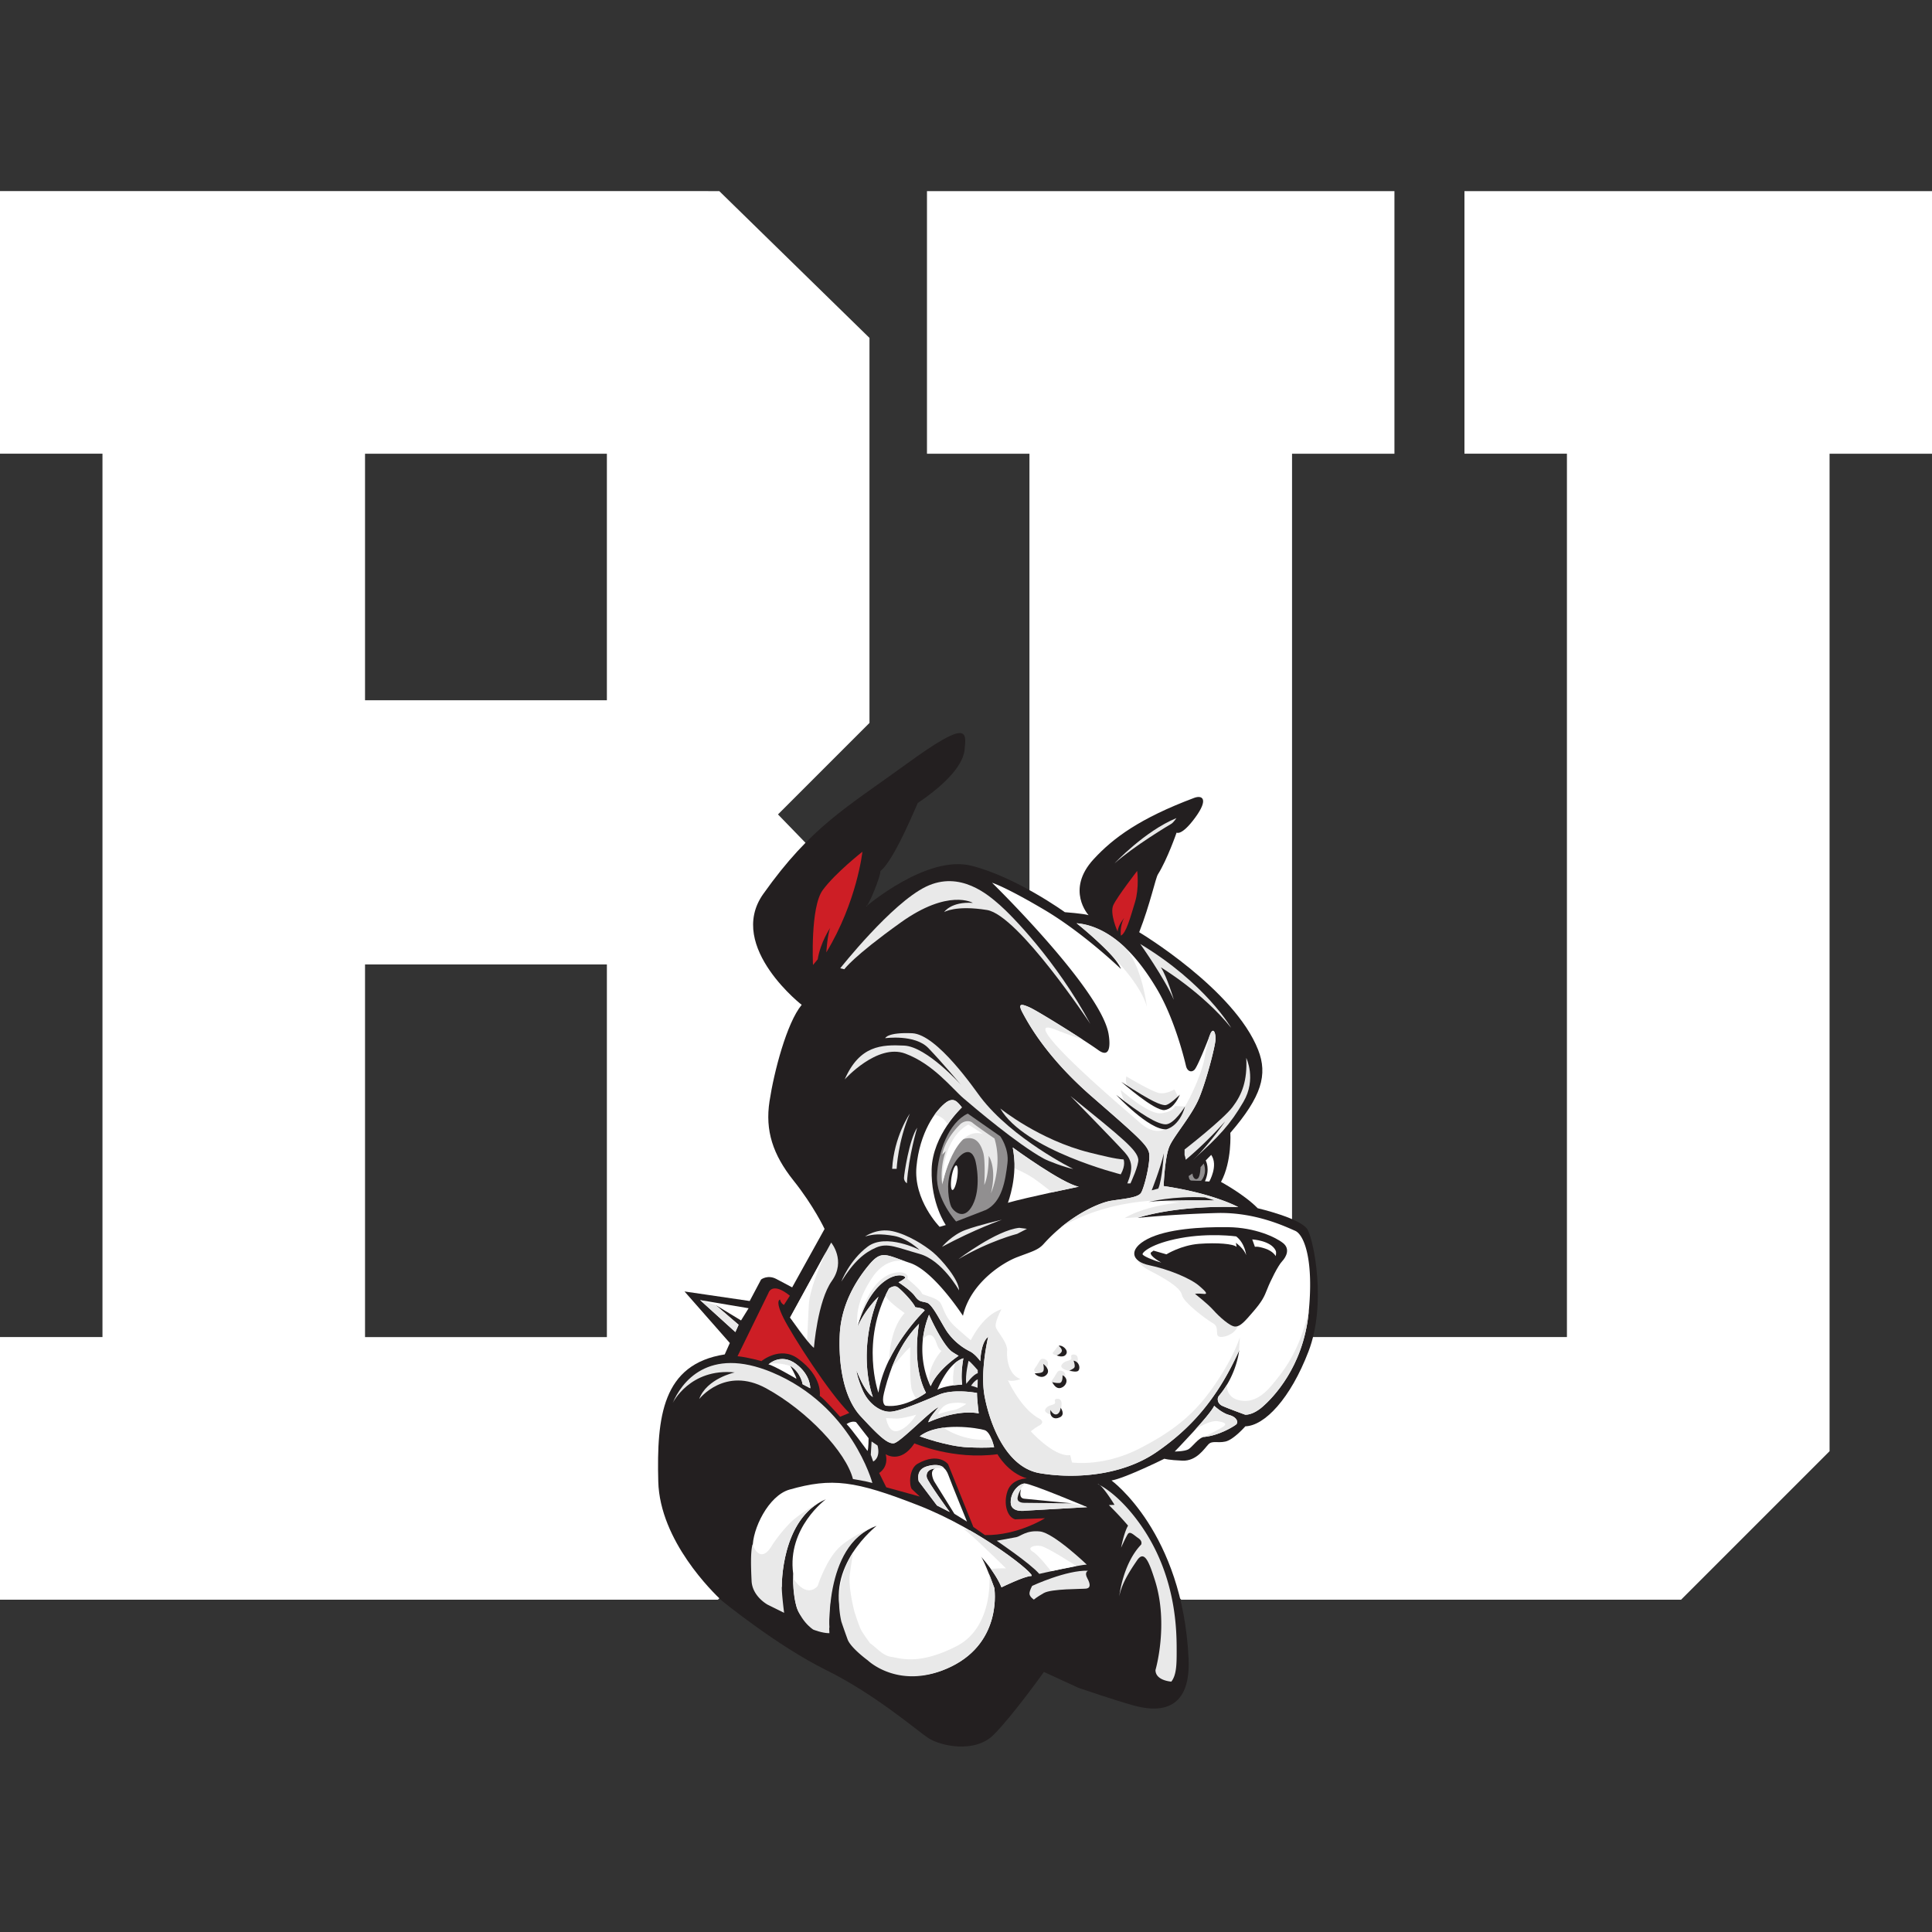<svg xmlns="http://www.w3.org/2000/svg" fill="none" viewBox="0 0 500 500">
 <rect x="0" y="0" width="500" height="500" fill="#333333" stroke="none"/>
 <g clip-path="url(#119a)">
  <path fill="#fff" d="M89.46 244.58v106.47h72.62V244.59zm0-58.34h72.62v-73.83H89.46zM5 351.05h26.52V112.42H5.01V54.48h179.1L220 89.57v95.45l-25.7 25.7 25.7 26.52v135.03l-36.31 36.72H5z"/>
  <path fill="#fff" d="m182.06 59.5 32.93 32.18v91.27l-27.73 27.72 27.73 28.6v130.94l-33.39 33.76H10.03v-47.9h26.52V107.4H10.03V59.5zM0 49.45v67.96h26.52v228.62H0V414h185.8l39.22-39.67V235.2l-23.68-24.43 23.68-23.68V87.45l-38.87-37.99z"/>
  <path fill="#fff" d="M157.06 117.42v63.8H94.47v-63.8zM84.44 107.4v83.87h82.65V107.4zm72.62 142.2v96.44H94.47V249.6zm-72.62-10.03v116.5h82.65v-116.5zM244.92 54.48h110.96v57.93h-26.51v238.65h81.18V112.4h-26.52V54.48h110.95v57.93h-26.5v261.08l-35.5 35.5H307.74l-36.3-35.5V112.41h-26.52z"/>
  <path fill="#fff" d="M489.97 59.5v47.9h-26.51v264l-32.56 32.56H309.8l-33.34-32.59V107.39h-26.51V59.5h100.92v47.9h-26.5v248.68h91.2V107.4h-26.52V59.5h100.93ZM379 49.45v67.96h26.52v228.62h-71.14V117.42h26.5V49.46H239.9v67.96h26.52V375.6L305.7 414h129.36l38.43-38.43V117.42H500V49.46H379.01Z"/>
  <path fill="#231F20" d="m279.13 436.82-8.97-4.12s-8.06 11.32-13 16.25c-4.93 4.95-13.9 2.85-16.93.85-3.01-2-13.72-11.31-26.43-17.59s-27-17.96-27-17.96c-2.28-2.12-16.03-15.47-16.44-30.83-.43-16.76 1.06-30.39 17.2-32.9l1.32-2.95-11.73-13.34 16.87 2.47 2.95-5.57s1.7-1.31 3.93-.14c2.22 1.16 4.11 2.18 4.11 2.18l8.39-15.12s-2.8-5.97-8.1-12.6c-5.27-6.64-7.32-12.83-6.15-20.44 1.16-7.62 4.45-20.28 8.33-24.97 1.04.87-19.74-14.88-9.95-28.68 12.41-17.5 21.52-22.33 37.2-33.74 15.76-11.46 15.43-8.42 14.9-3.56-.51 4.84-6.7 10.1-12.04 13.72.48-1.69-5.76 14.47-9.74 17.65.08 1.29-2.93 8.71-3.66 9.14 0 0 15.65-13.4 27.16-10.53 11.52 2.86 24.23 12.03 24.23 12.03s4.85.36 6.15.78c0 0-6.04-6.54 1.32-14.51 5.06-5.49 11.94-10.57 26-15.85 2.1-.78 3.82.26.27 5.1s-4.82 3.89-4.82 3.89-2.38 6.9-4.83 10.8c-.62.98-2 7.69-4.85 14.98 0 0 24.63 14.72 30.79 30.46 2.5 6.4.93 12.03-7.2 21.46 0 0 .46 7.4-2.42 12.7 0 0 6.06 3.28 9.5 6.81 0 0 11.37 2.62 12.95 5.6 1.59 2.98 4.9 19.2.2 31.46s-11.36 19.23-16.35 19.38c0 0-3.03 3.48-5.15 3.94s-3.4-.33-4.43.75-3.05 4.33-6.67 4.2c-3.62-.15-4.7-.5-4.7-.5s-10.23 5.06-13.68 5.63c0 0 18.43 13.4 19.94 46.1.67 14.55-8.78 13.63-14.23 12.12-4.68-1.3-12.31-3.9-14.24-4.55"/>
  <path fill="#fff" d="M256.76 228.47s28 27.38 30.12 39.02c.5 2.84.48 6.55-2.66 4.26-3.14-2.28-15.47-10.01-17.76-11.04-2.28-1.02-3.15-1.04-1.7 1.6 1.44 2.65 6.05 11.23 17.77 21.44 11.72 10.2 14.2 12.4 14.8 14.44.6 2.06-1.2 9.27-2.05 10.55s-4.75 1.52-7.81 2.03c-3.08.51-10.8 3.84-17.36 11.15-1.44 1.6-2.95 1.94-6.79 3.4-3.84 1.44-12.15 6.71-14.11 15.2 0 0-7.51-11.63-13.7-13.67-6.2-2.05-7.28-3.48-10.61.5-3.34 4-7.25 10.28-7.58 18.2s1.1 16.33 5.44 21 6.87 7.22 8.58 6.96 9.6-8.6 11.58-9.34c0 0-2.57 2.83-2.65 3.91 0 0 7.06-3.4 13.02-2.3 0 0-.52-4.33-.43-5.27 0 0-5.95-1.19-9.86.43s-10.14 4.33-12.6 4.42-5.59-1.97-7.13-5.53c-1.53-3.57-1.62-5.19-1.62-5.19s2.03 5.53 4.25 6.9c0 0-4.42-11.15 1.45-25.94 0 0-3.41 3.16-5.44 7.83 0 0 2.1-9.13 8-12.5 2.8-1.6 4.85-.6 4.25-.1a9 9 0 0 1-1.63 1.03s3.15 2.03 4.25 3.57c1.12 1.53 1.56 1.28 3.08 1.7 1.52.43 3.8 5.43 5.34 7.65a16 16 0 0 0 5.61 4.85c1.54.68 2.9 2.64 2.9 2.64s.07-4.85 2.04-6.3c0 0-2.14 8.75-.95 15.31 1.2 6.55 5.29 18.45 14.3 19.98s21.25.68 30.17-5.44 15.82-13.86 21.43-26.37c0 0-.6 6.38-5.27 11.83-.48.56-.42 1.94.86 2.54s5.95 2.3 5.95 2.3 1.87.24 4.5-2.05c2.63-2.28 10.44-10.2 11.9-24.05 1.45-13.85-1.1-20.48-3.48-21.5-2.4-1.02-10.04-4.76-19.9-4.6a300 300 0 0 0-20.83 1.27s9.44-3.3 26.02-2.8c0 0-6.47-3.56-19.3-5.44 0 0 .27-7.57 1.54-10.37 1.26-2.8 5.76-7.9 7.64-12.4s4.16-13.35 4.24-15.14-.6-3.41-1.44-1.2c-.84 2.22-3.23 8.24-4 9.01-.76.77-1.86.45-2.2-1s-2.9-12.15-7.57-19.98-11.37-16-20.74-16.93c0 0 10.1 8 11.47 11.82 0 0-9.6-9.26-19.81-15.3s-13.52-7-13.52-7Z"/>
  <path fill="#231F20" d="M211.6 258.45s6.08-15.3 26.26-29.3c6.66-4.63 13.19-3.72 22.43 5.3 9.24 9 19.1 21.78 23.56 32 1.12 2.6 1.8 4.86-1.25 2.47-3.06-2.4-15.38-9.58-17.9-10.55-2.52-.99-4.67-1.48-3.69 2.63s10.37 18.07 24.18 28.33c5.3 3.94 10.45 8.03 10 11.2-.46 3.18-2.28 7.43-2.28 7.43s-15.45 1.66-40.43-20.45c-11.83-10.47-16.67-16.53-24.23-14.23-3.47 1.06-4.7 2.72-5.45 4.39 0 0 3.94-5.14 13.17-.6 0 0-6.96-1.07-11.35 2.26 0 0 9.71-2.3 13.17.92 2.12 1.96 1.97 4.08 1.97 4.08s-5.65 5.28-5.98 15.75c0 0 2.37-11.35 5.37-12.9 0 0-3.93 11.08-4.05 18.98 0 0 .35 6.11-.87 6.27-1.2.15-8.63-.61-9.99 1.28 0 0 5.14-.38 6.28 1.82 0 0-4.84 1.29-6.81.45-1.97-.83-14.84-16.05-14.24-29.68s8.48-22.1 8.48-22.1-4.77 3.34-6.2 5.17c-.57.74-1.74 1.29-1.03-1.9.7-3.2 4.1-11.56 9.03-16.08 0 0-3.45 1.39-8.15 7.06"/>
  <path fill="#918F90" d="m250.46 288.2 8.4 5.87s2.32 3.13 1.87 6.95c-.54 4.5-1.38 10-5.54 12.09l-7.75 3.01s-5.18-5.68-4.95-11.79 3-13.8 7.97-16.14Z"/>
  <path fill="#CD1E25" d="M290.08 242.14s-.35-2.4.84-4.56c0 0-1.57 1.87-1.68 3.53 0 0-2.14-4.72-1.1-6.9 1.04-2.2 6.16-8.82 6.16-8.82s.58 4.38-.57 8.12c-1.15 3.75-2.28 8.05-3.65 8.63"/>
  <path fill="#231F20" d="M295.17 224.07s.69 7.03-1.56 13.13c0 0 1.9-3.92 2.54-8.3 0 0 .46 1.5.29 2.49 0 0 1.03-5.48 1.32-8.06 0 0 2.76-1.74 3.8-8.53 0 0 5.24-3.22 6.45-5.4 0 0-8.15 3.54-16.07 9.77-7.6 6-9.67 11.46-9.67 11.46s-.46 3.11 2.88 7.26c0 0 1.85-4.26 4.66-8 2.83-3.75 6.68-8.18 7.83-9.1 0 0-2.29 2.94-2.47 3.28"/>
  <path fill="#E9E9E9" d="M288.38 223.5s7.84-8.4 16.08-11.78c0 0-.76 1.15-1.31 1.47s-9.7 5.78-14.77 10.3Z"/>
  <path fill="#CD1E25" d="M210.4 249.74s-.73-14.97 2.53-19.4 10.26-9.91 10.26-9.91-1.37 12.88-9.34 26.05c0 0 .3-4.76 1.02-6.37 0 0-2.53 3.7-3.25 8.17z"/>
  <path fill="#231F20" d="M224.79 219.36s-1.6 10.98-7.68 23.14c0 0 5.74-7.1 7.24-16.29 0 0 6.96-9.48 8.75-16.92 0 0 .34 3.7-.58 5.8 0 0 2.97-7.74 3.7-8.62.72-.87 7.04-4.86 7.97-7.38.92-2.53 1.21-3.4-1.4-1.83-2.59 1.58-27.67 18.6-37.2 29.48 0 0 9.92-8.17 11.86-8.94 0 0-20.22 16.14-15.36 26.64 0 0 .58-4.67 1.94-6.41 0 0-1.16 10.89 2.92 14.97l.9-1.15s-.77-15.21 3.56-21.22c4.35-6 13-14.79 18.12-16.44z"/>
  <path fill="#fff" d="M262.1 296.97s13.2 9.57 17.1 10.14c0 0-13.63 2.8-18.36 4.17 0 0 2.75-7.03 1.26-14.3Zm-13.16-10.38s-7.6 7.13-7.83 16.02 3.66 14.43 3.66 14.43l-1.6.46s-6.79-6.91-5.99-15.56c.8-8.67 4.84-14.65 7.86-16.76 1.14-.8 1.95-.57 2.64 0 .68.57 1.25 1.4 1.25 1.4Z"/>
  <path fill="#231F20" d="M252.3 299.94c.45 1.3 1.63 7.63-.58 11.91-2.21 4.27-4.96 1.6-5.54.46-.57-1.15-1.48-5.88 0-9.58 1.5-3.7 4.76-6.61 6.11-2.79Z"/>
  <path fill="#E9E9E9" d="M254.73 306.66s1.15-2.1 1.15-7.51c0 0 2.18 3.09.57 9.69 0 0 3.13-6.95.92-14.2 0 0-4.73-3.24-5.65-4.04s-2.44-.42-3.24.38-3.93 4-4.62 7.82l.91-.91s-1.6 4.05-.91 8.66c0 0 2.31-10.81 5.65-11.8 3.13-.9 4.35 1.42 4.96 3.6.6 2.17.26 8.3.26 8.3Zm7.84-4.3s2.94 1.21 5.1 2.72a88 88 0 0 1 4.58 3.5l6.94-1.46s-3.78-.44-17.09-10.15c0 0 .68 4.21.47 5.39m-17.32-11.34s-.96-2.15-3.41-2.5c0 0 2.18-3 3.65-3.58s2.01-.11 3.44 1.65c0 0-2.66 2.68-3.68 4.43"/>
  <path fill="#231F20" d="M232.11 291.3s-1.77 2.97-1.5 8.92c0 0 .75-6.25 2.39-8.1z"/>
  <path fill="#E9E9E9" d="M235.46 288.21s-4.1 5.87-4.57 14.28h1.16s.34-7.18 3.41-14.28m1.91 3.63s-2.2 7.23-2.67 14.4c0 0-.75-.5-.75-1.38s1.37-10.03 3.42-13.02"/>
  <path fill="#231F20" d="M264.43 292.79s5.4 5.4 25.62 11.13l.9-2 .9-.14s-.21 2.85-.77 3.75c-.55.9-1.38.48-1.38.48s-18.2-5.47-25.27-13.22"/>
  <path fill="#fff" d="M312.04 300.33s1.23 2.19-.2 5.39l1.12.06s2.4-4.15.5-6.9z"/>
  <path fill="#918F90" d="m311.53 301.12-.83.95s-.06 2.37-.69 2.91c-.63.55-1.33-.19-1.4-1.27l-.98.64s.04 1.11.67 1.18c.64.06 2.53.06 2.53.06s1.72-1.68.7-4.47"/>
  <path fill="#231F20" d="m308.24 306.48.25.75s5.92 1.08 11.33 3.4c0 0-1.2-2.95-8.67-4.1-1.08-.16-2.91-.05-2.91-.05m7.56-9.44s0 5.98-1.9 9.05l1.09.26s2.52-2.44 2.08-10.14z"/>
  <path fill="#E9E9E9" d="M217.46 250.58s13.25-16.78 22.16-21.1 16.24 2.22 19.11 4.72 14.54 14.27 23.45 30.78c0 0-18.62-28.15-26.74-29.47-8.1-1.31-11.1.53-11.1.53s1.8-2.76 7.44-2.37c0 0-6.3-3.8-18.72 5.11-12.43 8.9-14.54 12.06-14.54 12.06zm11.64 18.1s7.69-1.07 11.17 2.57c3.5 3.64 8.42 9.48 8.42 9.48s-8.84-9.84-14.68-10.13c-5.85-.28-11.55-.07-15.4 8.76 0 0 8.41-9.4 15.68-6.69s12.12 9.05 15.04 11.55 13.9 11.83 20.74 15.6c1.17.65 5.48 2.29 7.69 2.71 0 0-15.75-7.76-24.01-18.6-1.38-1.8-11.2-16.25-17.68-16.53s-6.98 1.28-6.98 1.28Z"/>
  <path fill="#E9E9E9" d="M290.05 303.92s-24.96-6.21-31.17-17.04c0 0 10.1 8.17 23.1 11.4 2.85.7 6.77 1.7 8.8 1.78 0 0 .63 1.44-.73 3.86"/>
  <path fill="#E9E9E9" d="M291.75 306.26h.81s2.26-4.82 2.02-6.28c-.41-2.43-3.88-5.26-17.53-16.32 0 0 11.95 12.23 14.06 14.61 1.86 2.11 2.25 4.04.64 8Z"/>
  <path fill="#fff" d="M246.25 304.68c.28-1.76.84-3.13 1.24-3.07s.5 1.54.23 3.3c-.28 1.75-.83 3.13-1.24 3.06-.4-.06-.5-1.54-.23-3.3Z"/>
  <path fill="#231F20" d="M293.06 242.68s12.36 17.01 14.05 26.03c.82 4.36.46 8.48 1.88 5.79 1.4-2.7 3.55-10 4.77-9.94 1.23.06 2.64 1.41 2.51 4.17-.11 2.76-2.91 18.93-11.7 28.32 0 0 .16 5.75-1.05 8.19 0 0 13.47-9.7 18.92-20 5.72-10.81-1.2-19.23-7.4-25.74-11.13-11.66-21.98-16.82-21.98-16.82"/>
  <path fill="#E9E9E9" d="M295.09 244.3s6.28 8.8 8.7 14.45c0 0-1.75-5.96-3.35-8.4 0 0 10.79 6.46 18.18 15.65 0 0-6.58-11.5-23.53-21.7m11.47 54.57.01-1.38s10.02-7.8 12.43-11.02c2.43-3.2 3.84-6.8 3.53-12.67 0 0 2.71 5.46-.72 11.34s-6.32 8.98-12.96 14.92l-2.05.3z"/>
  <path fill="#231F20" d="M306.87 300.14s4.92-3.99 10.2-9.94c0 0-5.22 7.6-10.51 12.13 0 0-1.14.56-1.2.12a8 8 0 0 1 .62-2.94l.58-.64zm-84.01 20.41s3.4-4.97 12.38-3.05c0 0 3.6 4.06 7.96 2.56 4.37-1.48 16.75-6.09 21.48-5.86 0 0-12.75 4.38-17.1 9.1 0 0 12.73-6.17 17.46-6.17l1.91.85-1.91 1.8s-11.18 2.56-15.67 10.82c0 0-1.26-4.66-7.73-7.3 0 0 6.65 5.8 7.25 10.05l-.24 4.01s-6.7-12.48-18.54-14.18c-4.2-.6-9.82 2.57-16.1 16.99 0 0 1.92-12.56 10.65-18.43 3.65-2.44 9.1-.12 9.57 0s-4.72-3.35-11.37-1.2Z"/>
  <path fill="#E9E9E9" d="M259.28 315.67s-7 2.44-15.5 7.02c0 0 2.57-3.1 6.14-4.4s9.36-2.62 9.36-2.62m-11.25 10.21s9.86-7.51 15.75-8.12l1.99.26-2.52 1.3s-7.18 1.8-15.22 6.56M223.88 320s3.08-2.24 7.09-1.37 8.3 3.65 10.47 5.45c2.18 1.8 6.76 7.1 6.76 9.87 0 0-4.32-7.78-10.21-9.44-5.89-1.64-8.24-2.95-11.26-1.64-3.02 1.3-5.8 3.62-9 8.81 0 0 2.1-5.53 6.85-9.07s13.4.87 13.4.87-3.12-3.03-6.66-3.64c-3.54-.6-5.35-.45-7.44.16m70.73 5.82s-.54 1.22 3.14 3.13c3.67 1.9 7.73 4.22 8.13 6.17.38 1.95 6.36 6.4 8.12 7.39s.2 3.28 1.76 3.47c1.57.2 4.26-1.13 4.66-3.08.38-1.96-8.13-13.21-8.13-13.21z"/>
  <path fill="#231F20" d="M309.27 334.86s3.27 2.53 4.76 4.21c1.5 1.69 4.33 4.24 5.64 4.24s2.39-1.21 4.67-3.87c2.28-2.65 2.83-3.8 3.62-5.83.78-2.02 2.78-6.07 3.86-7.2 1.07-1.15 2.1-3.19.26-4.68-1.85-1.5-7.2-4.06-14.26-4.14-7.06-.1-15.87.46-20.9 3.09-5 2.63-4.14 5.8.54 6.77s10.67 3.32 13.04 5.46c.88.8 2.55 2.13.97 1.95s-2.2 0-2.2 0"/>
  <path fill="#231F20" d="M323.02 333.87s1.85-7.56 1.14-11.26c-.33-1.78-2.22-2.63 1.05-2.2s6.06 2.36 5.47 4.41c-.35 1.23-1.06 2.3-1.24.61-.17-1.68-2.38-.87-3.09.18-.7 1.05-.78 1.73-.87 3.24s-2.46 5.02-2.46 5.02"/>
  <path fill="#231F20" d="M323.02 328.94s1.32-6.53-2.82-9.69c0 0-6.71-1.28-16.74.9-4.84 1.06-9.77 3.7-8.1 5.28 1.65 1.58 7.73 2 10.47 3.51 2.74 1.52 11.03 4.52 8.12 7.06 0 0 3.15.99 2.63-.52-.53-1.52-4.85-5.66-11.28-7.85-6.42-2.2-6.86-2.66-6.94-3.18 0 0 4.47 1.25 7.38 1.16s5.01 1.5 8.12 1.23c3.16-.27 6.25-.99 6.42-3.53 0 0 2.92 2.9 2.74 5.63"/>
  <path fill="#fff" d="m324.78 322.7-.7-1.94s4.84.26 6.07 2.9c.23.5 0 1.43 0 1.43s-.6-1.25-2.72-1.96c-2.13-.7-2.65-.44-2.65-.44Zm-2.28 2.12s-.29-3.07-2.57-4.84c0 0-6.86-.97-14.45.44-7.58 1.4-9.95 3.75-9.78 4.2.18.47 2.83 1.6 4.85 2.13 0 0-3.01-1.6-2.74-2.56l.72-.53 3.34.96s3.79-2.36 8.46-2.72c4.66-.35 8.9 0 9.7.8l-.18-1.06s2.12 1.5 2.64 3.18Z"/>
  <path fill="#E9E9E9" d="M250.67 352.17s-.93 3.67-.6 5.98c0 0 1.84-2.53 2.97-2.75v-.81s-1.89-2.2-2.37-2.42m.64 6.46s.81-1.29 1.73-1.67l-.05 2.2s-1.25-.47-1.68-.53"/>
  <path fill="#fff" d="M249.33 351.52s-.76 3.78-.32 6.8c0 0-4.1.14-6.41 1.33 0 0 2.64-6.88 6.73-8.13m-1.24-.64s-5.45 3.54-7.22 7.86c0 0-4.58-8.02-.44-18.48 0 0 3.49 7.85 5.99 9.6a28 28 0 0 0 1.67 1.02"/>
  <path fill="#fff" d="M237.85 342.59s-2.05 10.5 1.79 17.87c0 0-5.33 4.03-10.45 3.34 0 0-1.14-.38-.43-3.24.7-2.84 2.85-11.67 9.1-17.97Z"/>
  <path fill="#fff" d="M236.88 338.32s2.12.15 2.42.83c0 0-10.3 9.99-11.96 21.28 0 0-4.76-13.25 2.73-26.95 0 0 1.28-.99 2.19-.38.92.6 3.94 3.7 4.63 5.22Z"/>
  <path fill="#E9E9E9" d="M229.19 335.2s.56-1.15.88-1.72c0 0 1.28-.99 2.19-.38.92.6 3.94 3.7 4.63 5.22 0 0 2.11.15 2.41.83 0 0-5.57 5.41-9.18 12.77 0 0 .04-7.88 4.02-12.1 0 0-4.9-3.37-4.95-4.63Zm6.87 24.72c-.71-1.74-.48-11.3-.48-11.3-1.43 1.12-4.87 5.55-4.87 5.55 1.39-3.64 3.6-8.01 7.14-11.58 0 0-2.05 10.5 1.79 17.87 0 0-.97.73-2.47 1.5 0 0-.4-.3-1.11-2.04m7.61-10.32c-1.28-.55-1.26-3.1-2.45-3.9s-2.39.98-2.39.98c.22-1.99.7-4.14 1.6-6.42 0 0 3.49 7.85 5.99 9.6a28 28 0 0 0 1.67 1.02s-5.45 3.54-7.22 7.86l-.36-.73c-.56-4.45 3.16-8.41 3.16-8.41m3.49 3.16q1.01-.87 2.17-1.24s-.76 3.77-.32 6.8l-2.2.2c-.5-2.13.35-5.76.35-5.76m31.47-113.82s15.5 12.19 18.17 21.57c0 0-1.32-11.4-6.25-15.86s-9.4-5.57-11.93-5.71Zm12.86 39.64s-.46 1.81.54 2.58c1.01.78 7.18 5.24 9.15 5.24s3.68-2.67 3.68-2.67l-.94-1.79s-2.1 1.32-3.98.93c-1.9-.38-8.45-4.3-8.45-4.3Z"/>
  <path fill="#231F20" d="M290.23 280.02s8.64 7.62 11.19 7.26c2.56-.36 3.92-3.99 3.92-3.99s-2.77 2.86-3.92 2.72c-1.14-.14-2.87-.58-11.19-6Z"/>
  <path fill="#E9E9E9" d="M294.98 315.01c2.25-.68 11.23-3.06 25.47-2.62 0 0-6.47-3.56-19.3-5.44 0 0 .27-7.57 1.54-10.37 1.26-2.8 5.76-7.9 7.64-12.4s4.16-13.35 4.24-15.14-.6-3.41-1.44-1.2l-.17.44-1.08 4.61c-.46 4.72-5.7 16.24-9.4 18.82s-6.97-.71-8.11-1.73-14.97-12.67-20.97-19.38c-6-6.72-.99-4.43.88-3.69a224 224 0 0 0 5.94 2.15c-4.9-3.18-12.07-7.6-13.76-8.35-2.28-1.02-3.15-1.04-1.7 1.6 1.44 2.65 6.05 11.23 17.77 21.44 11.72 10.2 14.2 12.4 14.8 14.44.6 2.06-1.2 9.27-2.05 10.55s-4.75 1.52-7.81 2.03c-2.43.41-7.72 2.56-13.07 7 0 0 9.15-6.37 24.82-7.1l5.98.56s-8.7.74-14.12 4z"/>
  <path fill="#E9E9E9" d="M290.87 284.82s-.78-1.95-.78-2.72c0 0 7.02 6.32 10.31 6.01s3.69-1.86 3.69-1.86l2.6.1-1.67 2.92-3.53 2.29-3.45-1.27z"/>
  <path fill="#231F20" d="M288.87 283.36s8.56 9.2 12.98 8.9c0 0 3.36-.66 4.84-5.92 0 0-2.9 4.78-5.12 4.64s-6-2.42-12.7-7.62m12.33 15.14s-.44 6.96-1.45 9.11l-1.69.44s2.26-5.66 3.14-9.56Zm-3.95 12.57s6.46-1.62 14.6-1.18l2.38.74s-12.65-.2-16.98.44"/>
  <path fill="#E9E9E9" d="M320.88 346.07c-2.01 6.07-6.93 13.31-9.83 16.7-2.9 3.37-7.08 7.53-16.4 12.23-9.34 4.7-17.23 3.48-17.23 3.48l-.44-1.9c-4.13.57-10.2-6.14-10.2-6.14s1.09-.94 2.17-1.51.96-1.32 0-1.82c-4.77-2.5-8.1-9.91-8.1-9.91 1.16.5 3.25-.3 3.25-.3-3.12-1.14-3.6-5.27-3.46-7.35s-2.47-4.78-2.9-6.02c-.43-1.26 1.44-4.7 1.44-4.7-4.92 1.57-7.94 8.03-7.94 8.03s-.57-.43-3.7-3.2c-3.11-2.75-3.25-5.06-4.19-6.5-.94-1.43-4.63-1.94-4.78-2.44-.27-.98-3.76-3.77-3.76-3.77.5-.86-.57-1.75-2.16-1.68-8.25.38-10.75 14.16-10.75 14.16-.26-3.14-.08-6.83 3.76-12.68 3.85-5.85 8.66-4.3 8.66-4.3-5.17-1.81-6.32-2.82-9.42.9-3.34 4-7.25 10.28-7.58 18.2s1.1 16.33 5.44 21 6.87 7.22 8.58 6.96 9.6-8.6 11.58-9.34c0 0-2.57 2.83-2.65 3.91 0 0 7.06-3.4 13.02-2.3 0 0-.52-4.33-.43-5.27 0 0-5.95-1.19-9.86.43s-10.14 4.33-12.6 4.42-5.59-1.97-7.13-5.53c-1.53-3.57-1.62-5.19-1.62-5.19s2.03 5.53 4.25 6.9c0 0-4.42-11.15 1.45-25.94 0 0-3.41 3.16-5.44 7.83 0 0 2.1-9.13 8-12.5 2.8-1.6 4.85-.6 4.25-.1a9 9 0 0 1-1.63 1.03s3.15 2.03 4.25 3.57c1.12 1.53 1.56 1.28 3.08 1.7 1.52.43 3.8 5.43 5.34 7.65a16 16 0 0 0 5.61 4.85c1.54.68 2.9 2.64 2.9 2.64s.07-4.85 2.04-6.3c0 0-2.14 8.75-.95 15.31 1.2 6.55 5.29 18.45 14.3 19.98s21.25.68 30.17-5.44c8.88-6.1 15.74-13.77 21.38-26.17z"/>
  <path fill="#fff" d="M229.31 367s.62 4.3 3.36 3.24c2.75-1.04 4.41-4.1 4.41-4.1s-3.73 1.05-5.15.99zm13.43-.98s.82-2.5 3.42-2.87 3.91.19 3.91.19-2 1.44-3.42 1.63-3.91 1.05-3.91 1.05"/>
  <path fill="#E9E9E9" d="M338.67 339.23c-2.35 10.65-6.68 15.79-9.26 18.94-2.56 3.16-5.42 5.06-8.88 4.18-3.45-.88-2.96-4.06-2.96-4.06q-.89 1.5-2.14 3c-.48.55-.42 1.93.86 2.53s5.95 2.3 5.95 2.3 1.87.24 4.5-2.05c2.63-2.28 10.44-10.19 11.9-24.04zm-66.75 26.87s-2-.52-1.33-1.49c.67-.98 1.57-.88 2.24-1.25.68-.38-.43-1.28.75-1.35s1.26 1.03 1.1 2c-.14.97-.22 1.95-.22 1.95l-1.4.52z"/>
  <path fill="#231F20" d="M271.85 364.89s.71 1.42 1.64 1.13c.92-.28 1-1.7 1-1.7s1.34 1.78-.23 2.49c-1.56.72-2.2-.28-2.34-.71-.15-.43-.07-1.21-.07-1.21"/>
  <path fill="#E9E9E9" d="M269.4 355.59s-2.46-.32-1.56-1.5 1.17-2.15 1.7-2.37 2.1.16 1.57 1.79c-.52 1.63-1.72 2.08-1.72 2.08Z"/>
  <path fill="#231F20" d="M270 352.99s2.06 1.49.85 2.78c-1.22 1.28-2.92.07-3.06-.36 0 0 1.7.06 2.13-.43.43-.5.07-2 .07-2Z"/>
  <path fill="#E9E9E9" d="m215.11 321.58-10.63 19.4s4.34 6.41 6.16 7.85c0 0 .94-12.14 4.66-17.36 3.7-5.22-.19-9.89-.19-9.89"/>
  <path fill="#fff" d="M213.86 323.83s-4.33 9.03-4.55 14.02-.44 8.87-.44 8.87l-4.4-5.75zm43.42 50.69s-.85-3.9-2.46-4.41-11.82-2.26-16.8 1.6c0 0 7.1 2.64 12.56 2.86 5.45.22 6.7-.05 6.7-.05"/>
  <path fill="#E9E9E9" d="M244.16 369.48c-2.28.3-4.5.95-6.13 2.23 0 0 7.1 2.64 12.55 2.86s6.7-.05 6.7-.05l-.6-1.96c-7.45.7-12.52-3.08-12.52-3.08"/>
  <path fill="#CD1E25" d="m204.42 335.33-1.54 2.39s-.85-.42-1-1.4c0 0-1.4.14.85 4.7s11.95 19.66 17.07 24.65l-2.39.99s-4.28-4.85-5.26-5.4c0 0 .9-4.94-5.7-9.7-4.56-3.3-9.4.7-9.4.7s-3.37-.99-6.18-1.27l8-16.36s.85-3.1 5.55.7"/>
  <path fill="#CD1E25" d="M196.48 349.3s-.76-2.53 2.96-4.42c0 0-2.96-1.54-6.11 4.99l-1.13-.28 7.52-14.68s.48-.97 1.75-.63c0 0-1.4 1.83-.63 4 .77 2.18 2.17 5.27 7.45 13.42 0 0-1.9-1.62-4.29-2.4 0 0-1.9-3.43-3.16-3.01s-3.87 1.9-4.36 3.02Z"/>
  <path fill="#fff" d="m181.18 336.46 12.56 2.11-1.96 3.16-6.6-4.01 5.97 5.13-.84 1.89zm17.69 16.64s3.24-3.01 7.1-.14c3.87 2.88 3.72 6.32 3.72 6.32l-1.97-1.04s-.43-3-3.2-4.78c0 0 1.59 2.8 1.59 3.37 0 0-6.1-3.59-7.24-3.72Zm20.23 15.45s1.33-.97 2.46-.49l3.23 4.15s0 2.74-.28 3.3c0 0-4.28-5.9-5.41-6.96"/>
  <path fill="#E9E9E9" d="m225.56 373.05-.2 3.44.62 1.75s1.97-.85 1.13-4.14z"/>
  <path fill="#CD1E25" d="M227.52 381.2s2.54-1.41 1.7-4.85c0 0 3.82 2.64 7.43-2.81 0 0 10.06 4.36 21.5 2.81 0 0 2.6 4.78 7.59 6.25 0 0-3.87 0-5 3.3s-.06 6.74 1.97 7.3l7.73-.28s-7.1 4.5-15.53 4.36l-3.01-2.11-6.53-16.22s-2.38-3.23-7.87-.15c-2.25 1.27-2.25 5.42-1.55 6.54l2.11 1.97-8.7-2.4z"/>
  <path fill="#fff" d="m245.79 391.31-3.3-1.69-4.71-6.25s-1-2.99 2.33-3.95 4.73.58 5.35 2.37c.63 1.8 4.8 12 4.8 12l-3.27-2.02-5.23-8.41s-1.39-2.6.2-3.28c0 0-2.45.01-2.12 2.22.17 1.11 5.95 9.01 5.95 9.01m35.59-1.26-15.87.9s-3.9.67-3.94-2.1 2.13-4.89 3.64-4.93c1.5-.05 16.17 6.13 16.17 6.13"/>
  <path fill="#231F20" d="M172.31 373.94s.44-10.16 7.65-13.76c0 0-8.5 13.43-2.65 31.09 4.2 12.68 15.17 18.92 15.17 18.92s.43-19.85 7.33-23.92c6.89-4.07 17.85-4.82 25.96-2.48 0 0-5.34-20.01-25.96-28.62s-26.25 8.3-26.57 10.63a465 465 0 0 0-.93 8.14"/>
  <path fill="#E9E9E9" d="M220.74 382.77s3.45.56 5.03 1.02c0 0-5.34-20.01-25.96-28.62-16.62-6.93-23.5 2.7-25.71 7.91 0 0 4.45-9.06 16.05-7.9 0 0-7.27 1.57-9.2 6.9 0 0 6.65-8.6 17.31-2.8 10.67 5.83 20.73 16.57 22.48 23.49m37.22 15.98s8.78 5.95 11 8.57c0 0 10.6-2.4 12.3-2.4 0 0-8.55-8.2-12.11-8.58s-5.04 1.29-6.16 1.48-5.03.93-5.03.93"/>
  <path fill="#fff" d="M272 406.61s-3.12-4.1-4.77-5.08c-1.66-.99.55-1.89 2.44-1.34 1.9.55 8.87 5.08 8.87 5.08z"/>
  <path fill="#231F20" d="M263.71 412.35s10.7-6.93 21.04-5.7c0 0-1 6.98-.92 9.4 0 0-2.64.86-3.36 1.15 0 0-7.95-1.78-12.4-.94-1.14.21-2.5 1.3-2.85.87s1.71-1.87 1.71-2.36c0-.5-.43-1.13-1.28-1.5-.85-.35-1.94-.92-1.94-.92"/>
  <path fill="#E9E9E9" d="M281.6 406.5s-1.06.37-.21 1.93.86 2.55-.28 2.7c-1.14.14-8.97.01-10.97 1.15s-2.57 1.7-2.57 1.7-1.2-.77-1.14-1.63c.07-.87.7-1.93.7-1.93s8.85-4.13 14.48-3.92Z"/>
  <path fill="#231F20" d="M260.12 414.85s.65 13.66-8.6 18.73-16.5 4.88-20.04 3.54c0 0 13 12.71 19.17 8.56 6.16-4.16 22.66-24.46 27.28-26.2 0 0-8.21-2.05-12.1-1.1-1.77.44-2.86-.92-2-2 .7-.85 2.34-2.28.3-2.32a18 18 0 0 0-2.65.07z"/>
  <path fill="#231F20" d="M283.65 419.58s-4.47 4.2-7.88 8.26c0 0 14.53 9.63 23.59 9.04 5-.31 5.16-4.2 5.16-9.37s.1-20-9.85-33.6c-5.8-7.93-10.65-9.85-10.65-9.85s-7.62 1.12-12.14.48l13.74 5.8-10.65 2.3s6.13 3.83 10.49 10.32c0 0 1.92-6.81 5.81-8.08 0 0-3.1 6.11-3.1 10 0 0 2.77-5.17 6.5-5.65 0 0-6.86 8.13-6.12 18.44.16 2.23.58 4.52-1.49 4.52s-3.78-1.8-3.41-2.6Z"/>
  <path fill="#E9E9E9" d="m288.44 389.45-1.47.06a84 84 0 0 1 4.97 5.32c-1.06 1.8-1.8 5.71-1.8 5.71s1.07-2.4 1.68-3.43c.6-1.02 1.54.13 2.76.95 1.23.83.74 1.69.74 1.69-4.78 4.97-5.65 13.39-5.65 13.39.63-3.52 3.08-7.08 4.58-9.29 1.92-2.84 3.13.4 4.63 5.08 3.64 11.43.16 23.27.16 23.27 0 2.77 4.1 3 4.1 3 1.32-1.67 1.38-4.42 1.38-7.69 0-5.16.1-20-9.85-33.6-5.8-7.93-10.65-9.85-10.61-9.85 1.1 0 4.38 5.39 4.38 5.39"/>
  <path fill="#fff" d="M266.87 407.87c1.7 0-12.84-11.9-29.23-18.3s-22.33-7.18-33.3-4.07c-5.47 1.54-9.7 10.3-9.54 15.15 0 0-.32 5.47.51 9.38.83 3.93 3.88 4.76 3.88 4.76l1.84.09s.21-3.46 1.3-4.23c0 0-.3-17.63 11.39-22.63 0 0-10.05 7.37-8.45 19.23 0 0-.21 4.02.77 8.25s5.04 5.04 5.04 5.04 1.66.72 3.57.72c0 0-1.55-21.53 12.22-26.38 0 0-13.61 10.62-8.76 24.07 0 0 2.21.31 3.45 3.3s3.4 5.16 2.78 6.38c0 0 8.6 9.19 21.91 2.64s11.08-20.31 11.08-20.31-2.53-6.96-3.45-8.1c0 0 3.7 4.02 5.3 7.94 0 0 6-2.93 7.69-2.93"/>
  <path fill="#E9E9E9" d="M249.38 395.71c1.78 1.1 10.96 10.18 10.96 10.18a36 36 0 0 0-3.9.16c1 1.4 2.06 3.08 2.75 4.75 0 0 5.98-2.93 7.68-2.93 1.21 0-5.81-6.04-15.87-11.82zm-28.59 5.98a24 24 0 0 0-3.06 17.94s.52 1.59 1.62 4.63c.8 2.22 5.24 5.45 5.24 5.45s8.35 8.1 21.66 1.56c13.3-6.55 11.08-20.31 11.08-20.31l-1.3-3.53s1.3 13.65-8.55 18.64c-9.84 5-14.53 3.03-16.8 2.73-2.24-.3-3.92-2.47-5.49-3.52 0 0-1.81-2.42-2.43-3.63-.49-.98-1.63-4.51-1.63-4.51s-1.66-6.36-1.2-9.69.86-5.76.86-5.76m-16.31-7.56a39 39 0 0 0-4.55 5.6c-3.26 5.68-5.18-.05-5.18-.05-.55 2.04-.4 6.13-.24 9.48.2 4.02 4.17 6.14 4.17 6.14l4.25 2.1s-.62-4.73-.6-6.75c0 0-.28-15.92 9.73-21.8 0 0-5 2.7-7.58 5.27Z"/>
  <path fill="#E9E9E9" d="M217.5 400.18c-3.64 3.18-5.9 10.3-5.9 10.3-3.14 3.3-6.26-1.94-6.26-1.94-.2 1.41.12 4 .3 5.14.9 5.64 4.83 8.06 4.83 8.06s2.27.93 4.18.93c0 0-1.52-22.5 11.79-27.64 0 0-5.3 1.97-8.94 5.15"/>
  <path fill="#fff" d="M304.02 375.65s9.04-9.28 10.22-11.83c0 0 1.92 1.87 3.92 2.4s2.39 1.92 1.73 2.45-4.43 2.85-8.23 3.2c-1.47.13-3.12 2.7-4.18 3.25-1.07.53-3.46.53-3.46.53"/>
  <path fill="#E9E9E9" d="M316.77 369.07c.8-.67 0-.99-1.6-1.25-2.11-.36-5.75 2.06-5.75 2.06 2.17-2.41 4.29-4.91 4.82-6.06 0 0 1.92 1.87 3.92 2.4s2.39 1.92 1.73 2.45-4.43 2.85-8.23 3.2l-.18.03s4.5-2.16 5.3-2.83Zm-42.89-10.42s-2.45-.31-1.56-1.5c.9-1.18 1.19-2.15 1.7-2.37.52-.22 2.1.16 1.57 1.8a3.2 3.2 0 0 1-1.71 2.07"/>
  <path fill="#231F20" d="M272.35 357.69s.77 1.92 2.2 1.49 2.2-2.34.43-3.27c0 0 .14 1.85-.72 2a5 5 0 0 1-1.91-.22"/>
  <path fill="#E9E9E9" d="M276.13 354.64s-2-.5-1.33-1.49c.67-.96 1.57-.87 2.24-1.24.68-.38-.43-1.28.75-1.36 1.18-.07 1.25 1.03 1.1 2.01s-.21 1.94-.21 1.94l-1.42.53z"/>
  <path fill="#231F20" d="M276.76 354.69s1.71.57 2.28.07.43-2.27-1.2-2.63c0 0 .5 1.34.21 1.78-.28.42-1.29.78-1.29.78"/>
  <path fill="#E9E9E9" d="M273.85 350.83s-1.95-.2-1.24-.95c.72-.76.94-1.38 1.36-1.53.42-.14 1.68.1 1.26 1.15s-1.38 1.33-1.38 1.33"/>
  <path fill="#231F20" d="M273.49 350.78s1.7.78 2.42-.3c.71-1.06-1-2.48-1.92-2.2 0 0 1.06.86.78 1.5s-1.28 1-1.28 1"/>
  <path fill="#E9E9E9" d="m185.18 337.72 5.97 5.13-.84 1.89-9.13-8.28zm13.86 15.24s3.06-2.83 6.93 0c3.89 2.85 3.72 6.32 3.72 6.32l-1.97-1.04s-.41-2.85-3-4.64c0 0-2.79-1.13-5.68-.64m42.54 27.16c-.66.1-1.99.52-1.74 2.18.17 1.12 5.95 9.01 5.95 9.01l-3.3-1.69-4.71-6.25s-1.06-3.18 2.33-3.95c3.55-.81 4.16.48 4.16.48-2.25-.1-2.69.22-2.69.22m39.8 9.93-15.87.9s-3.9.67-3.94-2.1 2.1-4.87 3.66-4.93c0 0-1.37 1.44-1.53 2.75-.14 1.3.78 1.7 4.8 1.92 4.02.24 8.52.39 8.52.39z"/>
  <path fill="#231F20" d="M264.25 385.42s-.81 2.27.79 2.44c1.59.18 12.36 1.2 12.36 1.2l-12.23-.13s-2.14.11-1.8-1.44.88-2.07.88-2.07"/>
  <path fill="#fff" d="M243.9 306.29s3.22-15.12 10.47-12.83l-3.74-2.42s-6.66 2.74-6.73 15.25"/>
 </g>
 <defs>
  <clipPath id="119a">
   <path fill="#fff" d="M0 0h500v500H0z"/>
  </clipPath>
 </defs>
</svg>
